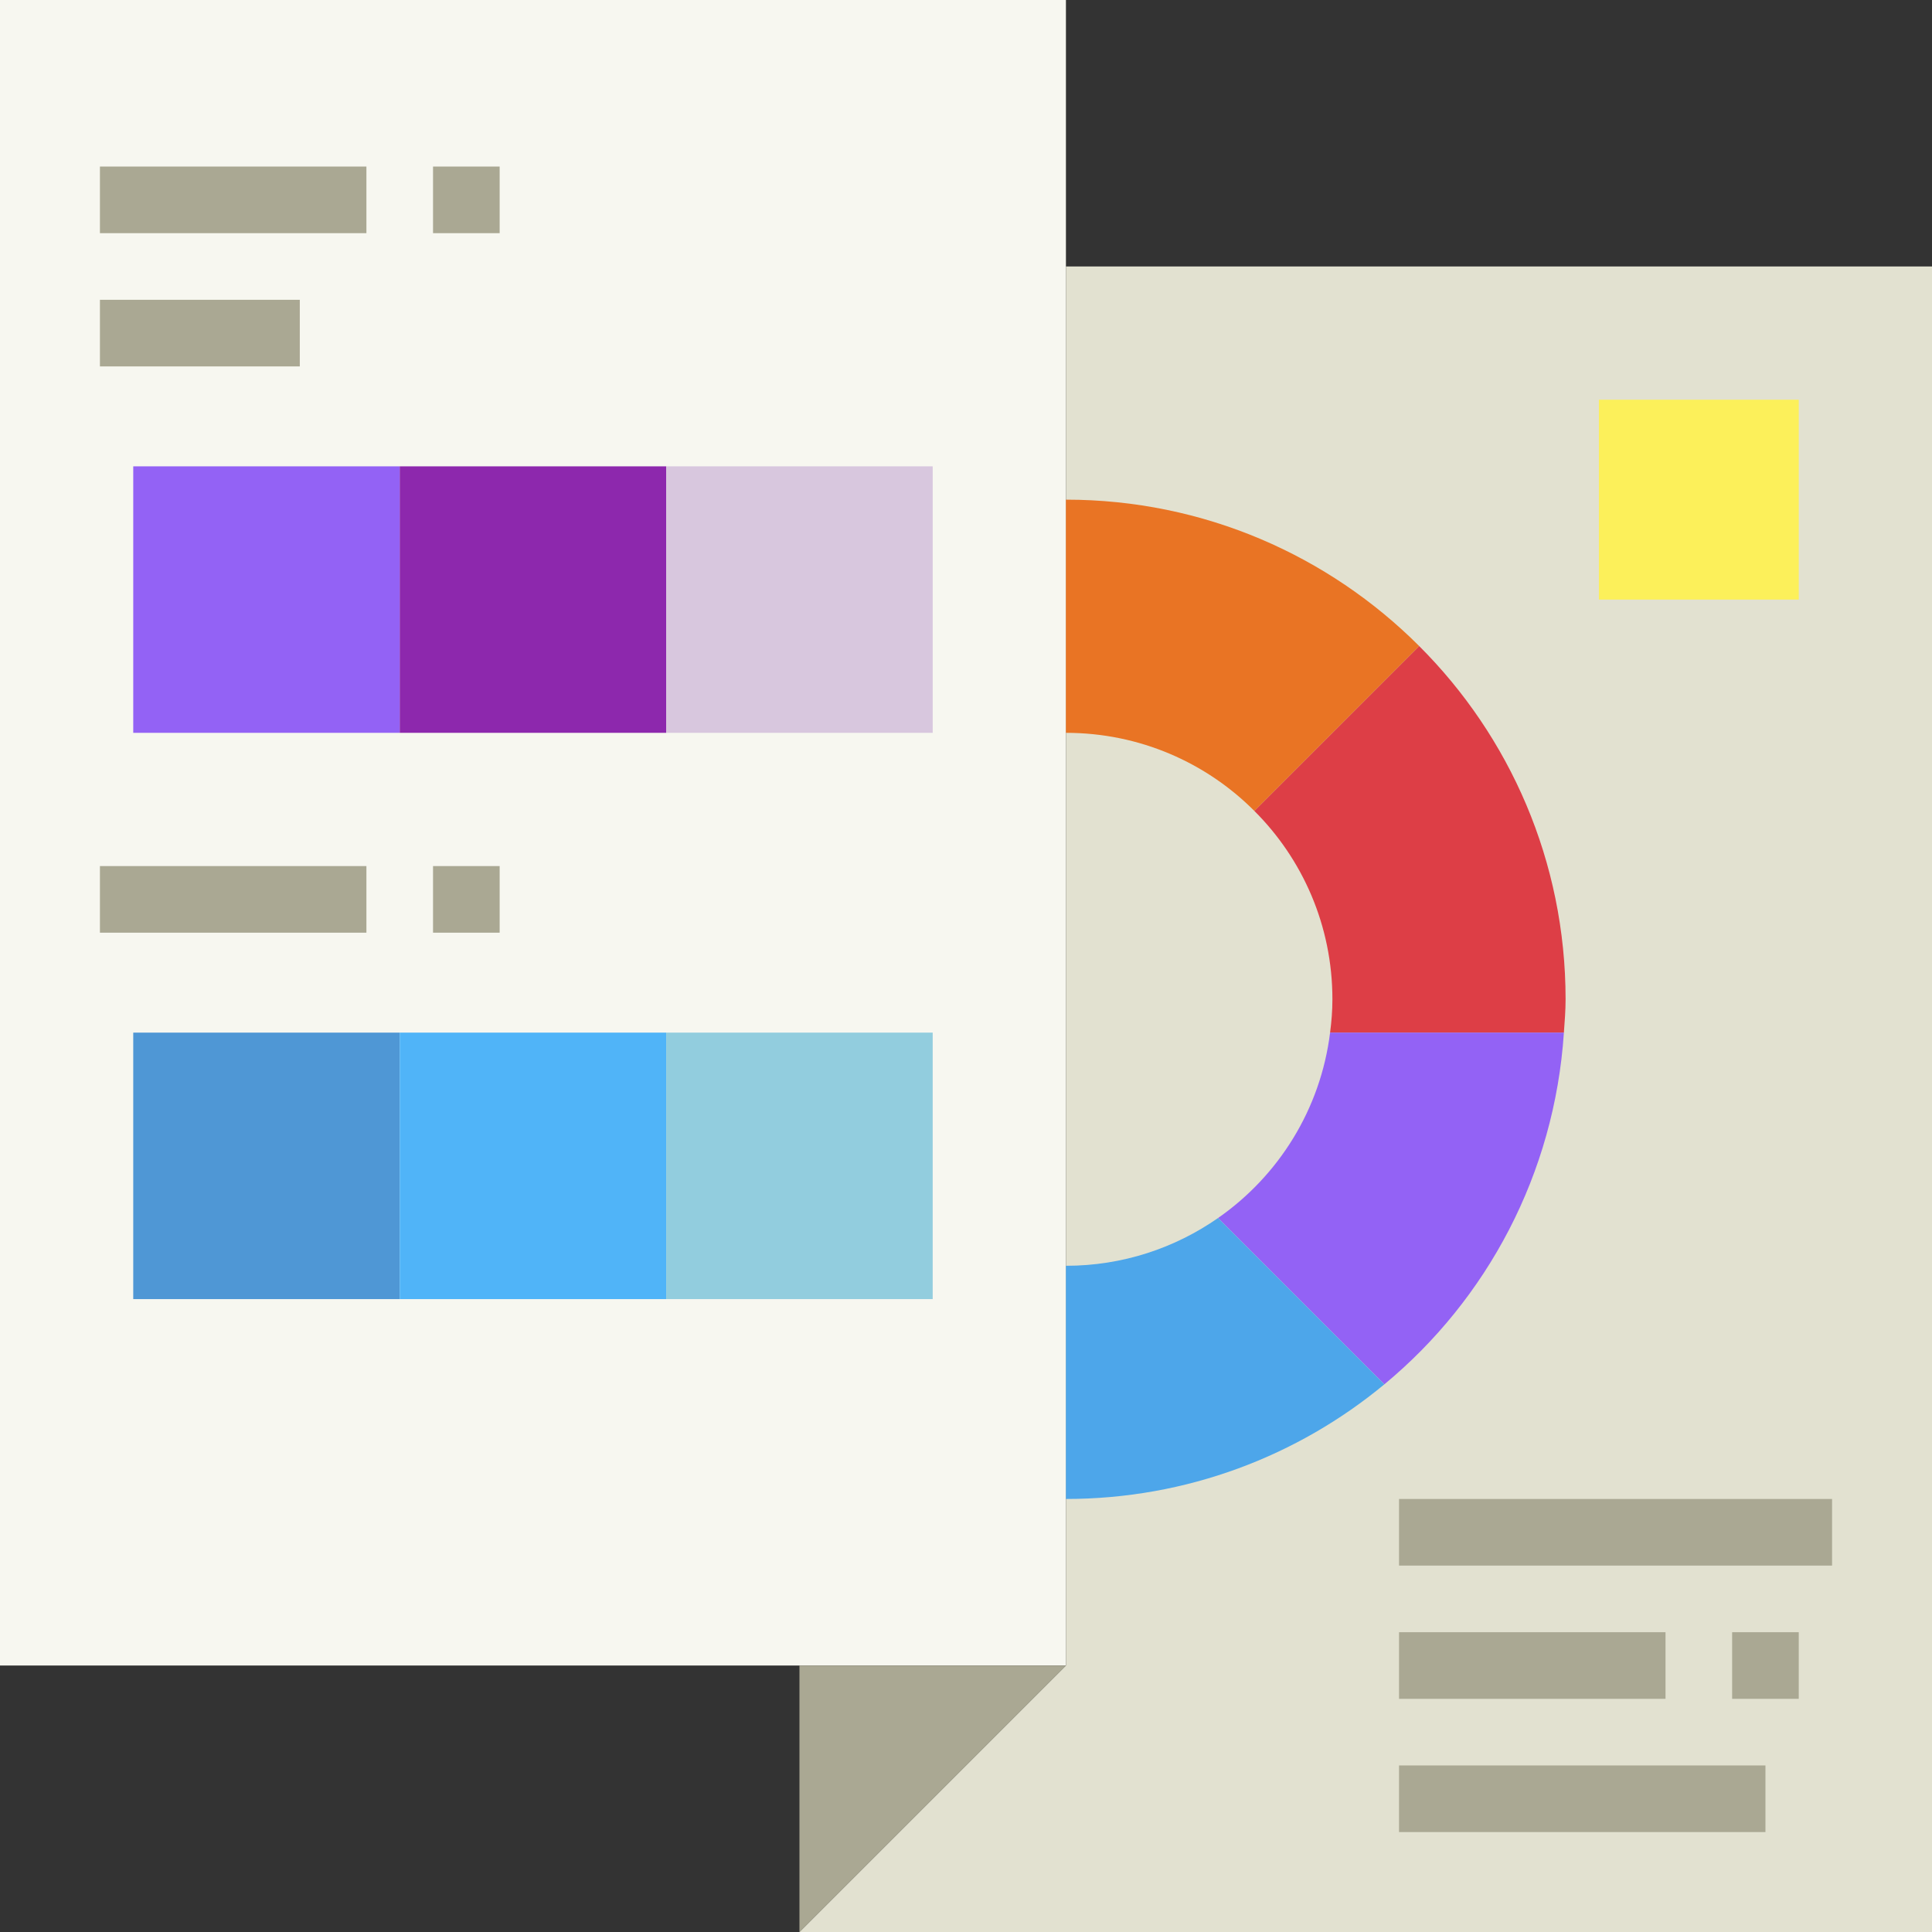 <?xml version="1.0" encoding="UTF-8" standalone="no"?><svg xmlns="http://www.w3.org/2000/svg" xmlns:xlink="http://www.w3.org/1999/xlink" fill="#000000" height="58" preserveAspectRatio="xMidYMid meet" version="1" viewBox="3.0 3.0 58.0 58.0" width="58" zoomAndPan="magnify"><rect x="3.0" y="3.0" width="58.0" height="58.0" fill="#333333" stroke="none"/><g><g><path d="M 35 53 L 3 53 L 3 3 L 35 3 L 35 53" fill="#f7f7f0"/></g><g><path d="M 61 61 L 27 61 L 35 53 L 35 11 L 61 11 L 61 61" fill="#e2e1d0"/></g><g><path d="M 27 61 L 27 53 L 35 53 Z M 27 61" fill="#aaa893"/></g><g><path d="M 15 25 L 7 25 L 7 17 L 15 17 L 15 25" fill="#9362f5"/></g><g><path d="M 23 25 L 15 25 L 15 17 L 23 17 L 23 25" fill="#8d28ad"/></g><g><path d="M 31 25 L 23 25 L 23 17 L 31 17 L 31 25" fill="#d8c7de"/></g><g><path d="M 15 42 L 7 42 L 7 34 L 15 34 L 15 42" fill="#4f97d5"/></g><g><path d="M 23 42 L 15 42 L 15 34 L 23 34 L 23 42" fill="#50b4f8"/></g><g><path d="M 31 42 L 23 42 L 23 34 L 31 34 L 31 42" fill="#92cdde"/></g><g><path d="M 14 10 L 6 10 L 6 8 L 14 8 L 14 10" fill="#aaa893"/></g><g><path d="M 12 14 L 6 14 L 6 12 L 12 12 L 12 14" fill="#aaa893"/></g><g><path d="M 18 10 L 16 10 L 16 8 L 18 8 L 18 10" fill="#aaa893"/></g><g><path d="M 14 31 L 6 31 L 6 29 L 14 29 L 14 31" fill="#aaa893"/></g><g><path d="M 18 31 L 16 31 L 16 29 L 18 29 L 18 31" fill="#aaa893"/></g><g><path d="M 45.605 22.395 L 40.656 27.344 C 42.105 28.789 43 30.789 43 33 C 43 33.34 42.973 33.672 42.93 34 L 49.949 34 C 49.973 33.668 50 33.34 50 33 C 50 28.855 48.32 25.105 45.605 22.395" fill="#dd3e46"/></g><g><path d="M 45.605 22.395 C 42.891 19.68 39.141 18 35 18 L 35 25 C 37.211 25 39.211 25.895 40.656 27.344 L 45.605 22.395" fill="#e97424"/></g><g><path d="M 42.93 34 C 42.645 36.301 41.383 38.301 39.566 39.566 L 44.559 44.559 C 47.641 42.008 49.668 38.242 49.949 34 L 42.93 34" fill="#9362f5"/></g><g><path d="M 39.566 39.566 C 38.27 40.469 36.699 41 35 41 L 35 48 C 38.633 48 41.965 46.707 44.559 44.559 L 39.566 39.566" fill="#4da6ea"/></g><g><path d="M 57 21 L 51 21 L 51 15 L 57 15 L 57 21" fill="#fcf05a"/></g><g><path d="M 58 50 L 45 50 L 45 48 L 58 48 L 58 50" fill="#aaa893"/></g><g><path d="M 56 58 L 45 58 L 45 56 L 56 56 L 56 58" fill="#aaa893"/></g><g><path d="M 53 54 L 45 54 L 45 52 L 53 52 L 53 54" fill="#aaa893"/></g><g><path d="M 57 54 L 55 54 L 55 52 L 57 52 L 57 54" fill="#aaa893"/></g></g></svg>